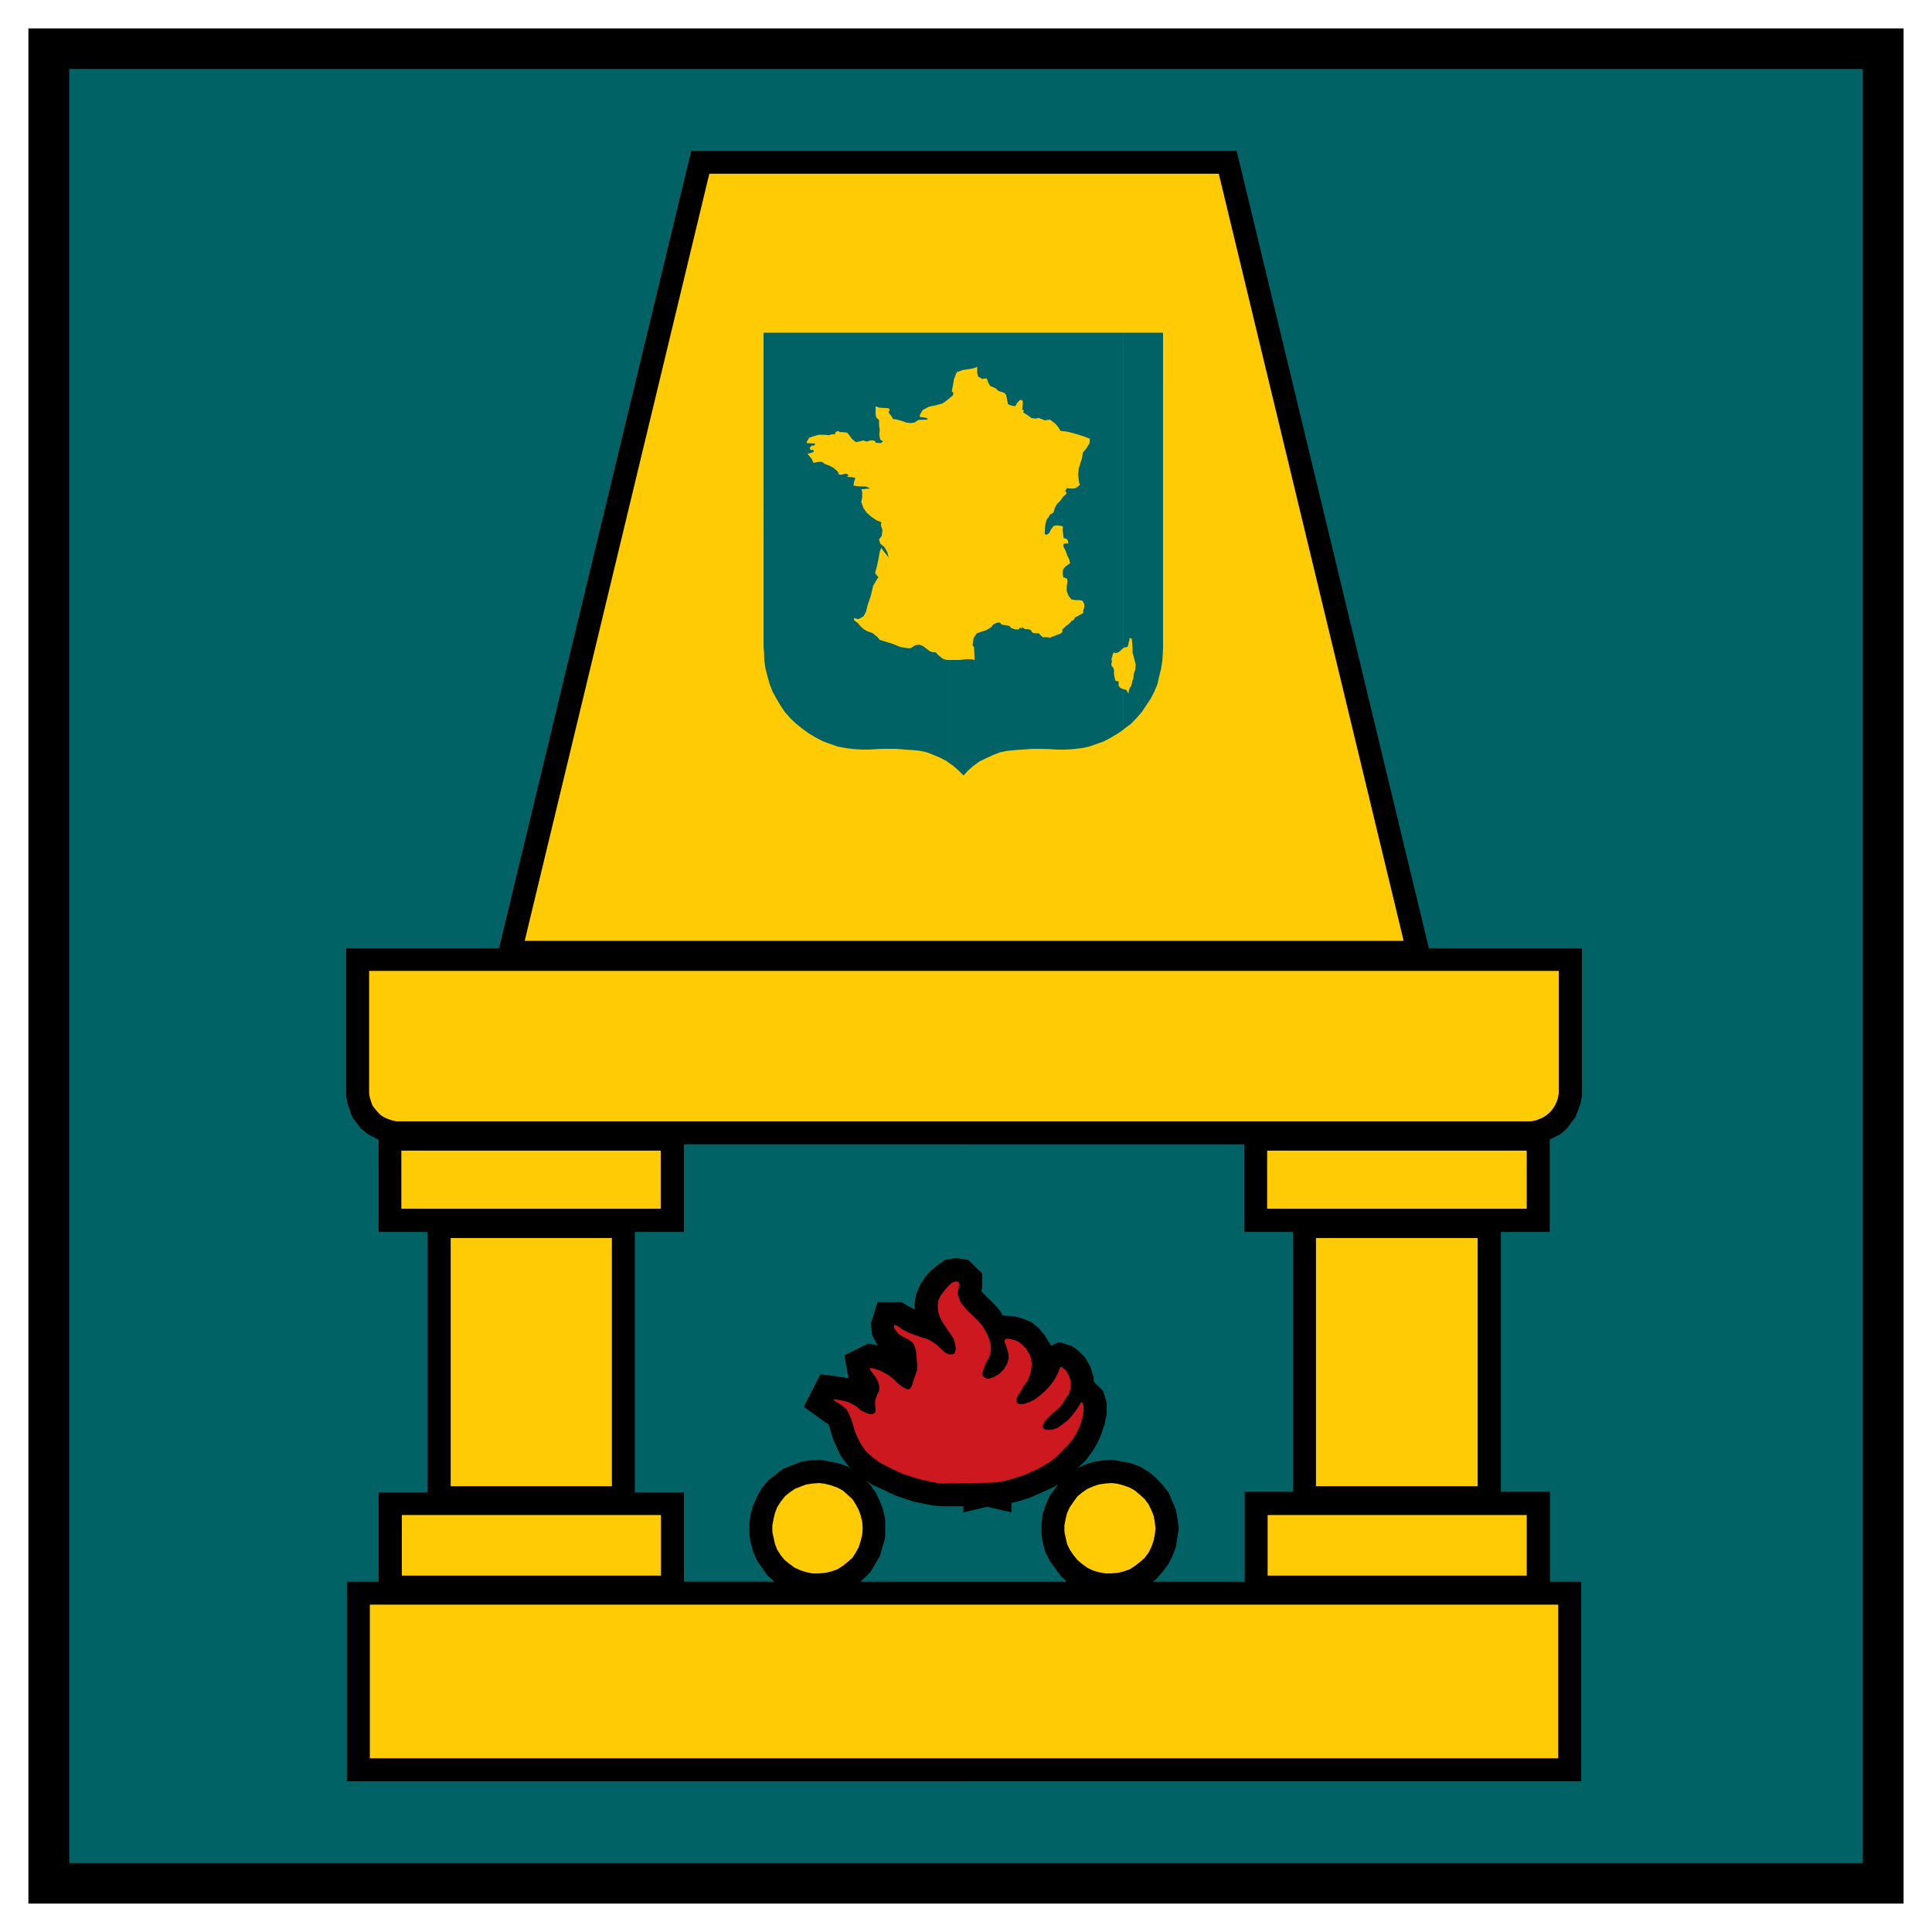 <?xml version="1.0" encoding="utf-8"?>
<!-- Generator: Adobe Illustrator 13.0.0, SVG Export Plug-In . SVG Version: 6.00 Build 14948)  -->
<!DOCTYPE svg PUBLIC "-//W3C//DTD SVG 1.0//EN" "http://www.w3.org/TR/2001/REC-SVG-20010904/DTD/svg10.dtd">
<svg version="1.0" id="Layer_1" xmlns="http://www.w3.org/2000/svg" xmlns:xlink="http://www.w3.org/1999/xlink" x="0px" y="0px"
	 width="192.756px" height="192.756px" viewBox="0 0 192.756 192.756" enable-background="new 0 0 192.756 192.756"
	 xml:space="preserve">
<g>
	<polygon fill-rule="evenodd" clip-rule="evenodd" fill="#FFFFFF" points="0,0 192.756,0 192.756,192.756 0,192.756 0,0 	"/>
	<polygon fill-rule="evenodd" clip-rule="evenodd" points="189.921,2.834 2.834,2.834 2.834,189.922 189.921,189.922 189.921,2.834 
			"/>
	<polygon fill-rule="evenodd" clip-rule="evenodd" fill="#006264" points="185.852,6.879 6.904,6.879 6.904,185.877 
		185.852,185.877 185.852,6.879 	"/>
	<path fill-rule="evenodd" clip-rule="evenodd" d="M105.588,148.084l-0.877,1.17l-0.39,0.926l-0.292,0.877l-0.122,0.975v0.949
		l0.122,0.928l0.268,0.949l0.463,0.902l1.023,1.412l0.634,0.635H96.134v19.906h61.624v-19.906h-3.119v-8.967h-4.898v-25.928h4.874
		v-9.234l0.365-0.17l0.683-0.342l0.657-0.561l0.878-1.193l0.487-1.316l0.146-0.756V94.599h-15.277l-19.177-79.557H96.134v99.124
		h28.022v8.746h4.849v25.928h-4.824v8.967h-9.162l0.292-0.221l0.658-0.73l0.609-0.828l0.39-0.756l0.341-0.926l0.293-1.828
		l-0.122-0.975l-0.171-0.949l-0.73-1.705l-0.658-0.805l-0.609-0.658l-0.755-0.609l-0.805-0.486l-0.901-0.342l-1.827-0.342
		l-0.975,0.049l-0.999,0.172l-0.828,0.268l-0.731,0.342l0.756-0.684l0.682-0.902l0.585-0.949l0.365-0.877l0.342-1.023l0.194-1
		v-1.072l-0.341-1.17l-0.95-0.949v-0.391l-0.342-1.096l-0.535-0.951l-0.683-0.682l-0.683-0.463l-1.219-0.365l-0.828,0.365
		l-0.073-0.219l-0.17-0.219l-0.293-0.512l-0.341-0.416l-0.341-0.412l-0.683-0.562l-0.926-0.389l-0.829-0.219l-1.145-0.074
		l-0.195-0.365l-0.268-0.342l-0.269-0.291l-0.292-0.318l-0.536-0.512l-0.561-0.584l0.073-0.365v-1.414l-1.365-1.34l-0.487-0.072
		v25.244l2.339-0.561l2.437,0.561v-0.951l0.487-0.098l0.585-0.17l0.536-0.17l0.512-0.195l1.048-0.463l1.023-0.463L105.588,148.084
		L105.588,148.084z M96.134,157.807H85.828l0.268-0.221l0.731-0.73l0.95-1.584l0.536-1.875v-1.854l-0.219-0.949l-0.317-0.828
		l-0.414-0.877l-0.584-0.805l-0.415-0.391l0.682,0.463l0.78,0.342l1.56,0.73l1.852,0.609l1.827,0.365l0.951,0.074h2.095v0.609h0.024
		v-25.244l-0.78-0.123l-1.048,0.172l-0.755,0.535l-0.609,0.488l-0.609,0.633l-0.536,0.854l-0.414,0.949l-0.146,1.049l0.049,0.463
		l-0.707-0.367l-0.634-0.389h-2.388l-0.683,2.168l0.146,1.146l0.536,1.023l-0.926-0.195l-2.388,1.17l0.414,2.289l-0.731-0.121
		l-0.682-0.098l-1.389-0.17l-1.657,3.24l1.754,1.268l0.341,0.244l0.39,0.242l0.414,1.414l0.731,1.633l0.561,0.779l0.487,0.609
		l-0.268-0.219l-0.951-0.342l-1.803-0.342l-1.047,0.049l-0.95,0.172l-1.73,0.682l-1.462,1.145l-0.682,0.805l-0.439,0.805
		l-0.39,0.877l-0.268,0.877l-0.122,0.975v0.949l0.122,0.928l0.268,0.949l0.39,0.877l1.048,1.463l0.682,0.609h-9.04v-8.918h-4.897
		v-25.977h4.897v-8.746h27.9V15.042H68.965L49.789,94.599H34.536v14.694l0.122,0.754l0.487,1.414l0.877,1.145l0.658,0.537
		l1.096,0.561v9.209h4.874v25.977h-4.874v8.918h-3.167v19.906h61.525V157.807L96.134,157.807z"/>
	<polygon fill-rule="evenodd" clip-rule="evenodd" fill="#FFCB05" points="40.042,120.598 65.92,120.598 65.92,114.799 
		53.03,114.799 40.042,114.799 40.042,120.598 	"/>
	<polygon fill-rule="evenodd" clip-rule="evenodd" fill="#FFCB05" points="115.286,152.494 115.214,151.836 115.092,151.203 
		114.872,150.666 114.604,150.105 114.215,149.57 113.751,149.156 113.239,148.717 112.728,148.424 112.118,148.205 111.51,148.035 
		110.9,147.961 110.291,148.01 109.609,148.107 109.049,148.303 108.488,148.547 107.952,148.912 107.489,149.303 107.1,149.838 
		106.733,150.375 106.466,150.936 106.319,151.543 106.197,152.178 106.197,152.836 106.319,153.396 106.466,154.053 
		106.733,154.613 107.1,155.15 107.489,155.637 107.952,156.027 108.488,156.418 109.049,156.686 109.609,156.855 110.291,156.979 
		110.9,156.979 111.51,156.93 112.118,156.783 112.728,156.562 113.239,156.223 113.751,155.832 114.215,155.418 114.604,154.883 
		114.872,154.346 115.092,153.713 115.214,153.127 115.286,152.494 	"/>
	<polygon fill-rule="evenodd" clip-rule="evenodd" fill="#FFCB05" points="86.071,152.494 86.022,151.836 85.876,151.203 
		85.681,150.666 85.389,150.105 85.048,149.57 84.584,149.156 84.097,148.717 83.561,148.424 82.952,148.205 82.294,148.035 
		81.734,147.961 81.076,148.01 80.442,148.107 79.906,148.303 79.297,148.547 78.761,148.912 78.298,149.303 77.884,149.838 
		77.542,150.375 77.323,150.936 77.177,151.543 77.055,152.178 77.055,152.836 77.177,153.396 77.323,154.053 77.542,154.613 
		77.884,155.15 78.274,155.637 78.761,156.027 79.297,156.418 79.906,156.686 80.442,156.855 81.076,156.979 81.734,156.979 
		82.294,156.93 82.952,156.783 83.561,156.562 84.097,156.223 84.584,155.832 85.048,155.418 85.389,154.883 85.681,154.346 
		85.876,153.713 86.022,153.127 86.071,152.494 	"/>
	<polygon fill-rule="evenodd" clip-rule="evenodd" fill="#FFCB05" points="36.826,96.865 36.826,109.098 36.899,109.512 
		37.021,109.902 37.167,110.314 37.435,110.656 37.704,110.973 37.996,111.266 38.386,111.51 38.751,111.656 39.189,111.803 
		39.555,111.875 40.432,111.875 151.861,111.875 152.738,111.875 153.152,111.803 153.566,111.656 153.907,111.51 154.297,111.266 
		154.639,110.973 154.906,110.656 155.126,110.314 155.32,109.902 155.442,109.512 155.516,109.098 155.516,96.865 36.826,96.865 	
		"/>
	<polygon fill-rule="evenodd" clip-rule="evenodd" fill="#FFCB05" points="44.965,148.279 61.047,148.279 61.047,123.521 
		53.03,123.521 44.965,123.521 44.965,148.279 	"/>
	<polygon fill-rule="evenodd" clip-rule="evenodd" fill="#FFCB05" points="40.091,157.197 65.944,157.197 65.944,151.154 
		53.054,151.154 40.091,151.154 40.091,157.197 	"/>
	<polygon fill-rule="evenodd" clip-rule="evenodd" fill="#FFCB05" points="36.899,175.424 155.467,175.424 155.467,160.096 
		96.183,160.096 36.899,160.096 36.899,175.424 	"/>
	<polygon fill-rule="evenodd" clip-rule="evenodd" fill="#FFCB05" points="131.295,148.279 147.426,148.279 147.426,123.521 
		139.36,123.521 131.295,123.521 131.295,148.279 	"/>
	<polygon fill-rule="evenodd" clip-rule="evenodd" fill="#FFCB05" points="126.422,120.598 152.324,120.598 152.324,114.799 
		139.36,114.799 126.422,114.799 126.422,120.598 	"/>
	<polygon fill-rule="evenodd" clip-rule="evenodd" fill="#FFCB05" points="126.471,157.197 152.324,157.197 152.324,151.154 
		139.385,151.154 126.471,151.154 126.471,157.197 	"/>
	<polygon fill-rule="evenodd" clip-rule="evenodd" fill="#FFCB05" points="70.769,17.333 52.348,93.868 140.043,93.868 
		121.598,17.333 70.769,17.333 	"/>
	<path fill-rule="evenodd" clip-rule="evenodd" fill="#006264" d="M112.655,63.654l0.268,0.073l0.073,0.951v0.414l0.316,1.218
		l-0.048,0.488l-0.146,0.414l-0.049,0.512l-0.098,0.219l-0.073,0.39l-0.098,0.195l-0.073,0.073l-0.097,0.292l-0.049,0.316
		l-0.22-0.39l-0.268-0.049v4.021l0.097-0.098l0.658-0.487l0.536-0.56l0.536-0.609l0.438-0.658l0.438-0.658l0.365-0.707l0.317-0.755
		l0.171-0.78l0.194-0.755l0.122-0.804l0.049-0.78l0.024-0.609V33.195h-3.947v31.433l0.414-0.098l0.073-0.244l0.049-0.292
		l0.072-0.146L112.655,63.654L112.655,63.654z M112.095,68.771l-0.342-0.146l-0.146-0.22v-0.414l-0.316-0.073l-0.074-0.268
		l-0.073-0.39v-0.39l-0.048-0.219l-0.195-0.219l-0.024-0.244l0.073-0.171l-0.049-0.195v-0.146l0.049-0.098l0.049-0.219l0.098-0.268
		l0.195,0.073l0.316-0.098l0.292-0.244l0.195-0.195V33.195H94.624v6.627l0.463-0.39l0.024-0.244l-0.146-0.146l0.219-1.218
		l0.268-0.682l0.585-0.22L96.5,36.85l0.341-0.049l0.487-0.121l0.171-0.098v0.633l0.073,0.341l0.415,0.244l0.463-0.049l0.146,0.414
		l0.194,0.341l0.341,0.146l0.269,0.122l0.024,0.073l0.22,0.17l0.536,0.17l0.194,0.195l0.073,0.317l0.122,0.633l0.39,0.146
		l0.341,0.049l0.171-0.317l0.268-0.292h0.269l0.049,0.268l-0.049,0.415l-0.024,0.268l0.171,0.073l-0.073,0.219l0.463,0.268
		l0.341,0.268l0.414,0.073l0.342-0.073l0.608,0.244l0.269-0.049l0.243-0.024l0.293,0.219l0.268,0.22l0.268,0.317l0.22,0.365
		l0.414,0.049l0.366,0.049l1.047,0.292l0.586,0.195l0.511,0.195l-0.024,0.438l-0.316,0.512l-0.365,0.439l-0.073,0.536l-0.317,0.999
		l-0.072,0.634l0.049,0.512l0.072,0.414l0.073,0.097l-0.316,0.269l-0.268,0.122h-0.487l-0.22-0.049l-0.195,0.268l0.146,0.244
		l-0.024,0.073l-0.316,0.268l-0.365,0.487l-0.244,0.219l-0.22,0.39l-0.122,0.414l-0.072,0.122l-0.293,0.146l-0.17,0.317
		l-0.146,0.146l-0.073,0.219l-0.073,0.268l-0.049,0.463l-0.024,0.536l0.146,0.098l0.293-0.171l0.194-0.39l0.268-0.341l0.342-0.049
		l0.414,0.049l0.171,0.073l-0.049,0.317l0.049,0.365l0.024,0.244l0.049,0.22l0.292,0.073l0.122,0.195l0.049,0.268h-0.269
		l-0.194,0.024l-0.049,0.195l0.073,0.22l0.17,0.316l0.171,0.487l0.171,0.341l0.097,0.39l-0.487,0.341l-0.219,0.292l-0.049,0.39
		l0.049,0.195l0.024,0.195l0.146,0.024l0.244,0.122l0.024,0.341l-0.073,0.39v0.487l0.195,0.487l0.268,0.341l0.39,0.073h0.414
		l0.293,0.049l0.194,0.341v0.341l-0.121,0.341l0.048,0.122l-0.048,0.097l-0.829,0.463l-0.072,0.195l-0.269,0.146l-0.219,0.268
		l-0.317,0.219l-0.268,0.268l-0.098,0.049v0.268l-0.122,0.146l-0.682,0.268l-0.244,0.073l-0.171,0.122l-0.049-0.049l-0.341-0.024
		h-0.341l-0.122-0.122l-0.146-0.122l-0.121-0.146h-0.293l-0.243-0.024l-0.171-0.098l-0.049-0.171l-0.292-0.122h-0.317l-0.219-0.122
		l-0.146-0.146l0.22,0.146h-0.195h-0.22l-0.073,0.146H101.3l-0.438-0.146l-0.098-0.146l-0.122-0.073l-0.73-0.122l-0.146-0.195
		h-0.268l-0.414,0.195l-0.195,0.268l-0.536,0.317l-0.341,0.098l-0.561,0.195l-0.317,0.487l-0.097,0.658l0.024,0.122l0.122,0.098
		l0.048,1.292l-0.316-0.073h-0.536l-0.609,0.073h-0.658h-0.487v10.234l0.463,0.317l0.561,0.487l0.487,0.487l0.439-0.487l0.56-0.487
		l0.609-0.438l0.707-0.341l0.634-0.292l0.682-0.268l0.731-0.146l0.755-0.073l0.731-0.049l0.95-0.073h0.901l0.877,0.024l0.805,0.049
		h0.706l0.854-0.049l0.804-0.097l0.755-0.146l0.756-0.268l0.756-0.268l0.73-0.39l0.683-0.415l0.536-0.365V68.771L112.095,68.771z
		 M94.624,33.195v6.627l-0.122,0.098l-0.487,0.341l-0.731,0.195l-0.609,0.122l-0.634,0.341l-0.268,0.487v0.195l0.561,0.073
		l0.244,0.098l-0.074,0.097l-0.853,0.024l-0.414,0.268l-0.39,0.049l-0.415-0.049l-0.536-0.195l-0.609-0.146h-0.171l-0.244-0.39
		l-0.219-0.268l0.122-0.341l-0.171-0.097l-0.877-0.049l-0.366-0.146v0.829l0.073,0.316l0.268,0.219v0.536l0.073,0.463l-0.048,0.487
		l0.097,0.487l0.268,0.171l-0.195,0.17l-0.512-0.024l-0.098-0.195l-0.195-0.049h-0.268l-0.341,0.122l-0.219-0.073l-0.122-0.049
		l-0.341,0.098l-0.414,0.073l-0.39-0.316l-0.292-0.415l-0.195-0.219l-0.463-0.048h-0.268l-0.146-0.122l-0.268,0.122l-0.073,0.219
		h-0.317l-0.292,0.098l-0.341-0.049h-0.658l-0.438,0.122l-0.512,0.17l-0.22,0.366l-0.048,0.17l0.877,0.049l-0.097,0.195h-0.244
		l-0.219,0.219l0.073,0.219h0.292l0.049,0.195l-0.341,0.122l-0.292,0.073l0.438,0.536l0.146,0.365l0.512-0.097h0.366l0.243,0.194
		l0.561,0.22l0.39,0.219l0.365,0.341l0.049,0.073l0.024,0.171l0.195,0.073l0.585-0.122l0.219,0.146l-0.146,0.171l0.706,0.073
		l0.122,0.073l-0.122,0.341l-0.073,0.39l0.536,0.073l0.731,0.024l0.414,0.195l-0.877,0.073l0.073,0.317v0.487l-0.097,0.463
		l0.219,0.609l0.341,0.487l0.487,0.415l0.512,0.341l0.341,0.122l0.024,0.024l0.073-0.024l-0.024,0.414l0.146,0.39l-0.073,0.609
		l-0.268,0.366l0.122,0.414l0.415,0.341l0.292,0.512l0.122,0.56l-0.122-0.195l-0.269-0.341l-0.341-0.463l-0.146,0.365l-0.122,0.707
		l-0.17,0.804l-0.171,0.609l0.049,0.122l0.292,0.341l-0.097,0.097l-0.438,0.731l-0.244,1.023l-0.317,0.926l-0.146,0.633
		l-0.268,0.487l-0.487,0.268l-0.463-0.098l0.024,0.22l0.366,0.268l0.292,0.341l0.292,0.268l0.39,0.219l0.487,0.171l0.463,0.365
		l0.268,0.317l1.34,0.414l0.707,0.292l0.731,0.122h0.292l0.511-0.317l0.415-0.024l0.341,0.146l0.634,0.487l0.244,0.098l0.365,0.024
		l0.244,0.268l0.341,0.268l0.146,0.122l0.341,0.098h0.195v10.234l-0.146-0.122l-0.658-0.341l-0.682-0.292l-0.682-0.268l-0.682-0.146
		l-0.755-0.073l-0.78-0.049l-0.901-0.073h-0.951l-0.877,0.024l-0.755,0.049h-0.804l-0.804-0.049l-0.755-0.097l-0.804-0.146
		l-0.755-0.268l-0.731-0.268l-0.755-0.39l-0.682-0.415l-0.634-0.463l-0.609-0.487l-0.585-0.56l-0.536-0.609l-0.438-0.658
		l-0.39-0.658l-0.39-0.707l-0.292-0.755l-0.219-0.78l-0.195-0.755l-0.122-0.804l-0.024-0.78l-0.049-0.609V33.195H94.624
		L94.624,33.195z"/>
	<polygon fill-rule="evenodd" clip-rule="evenodd" fill="#CE181F" points="98.498,147.938 98.596,147.938 99.473,147.889 
		100.496,147.693 101.471,147.4 102.396,147.084 103.273,146.67 103.956,146.33 104.663,145.914 105.369,145.379 105.93,144.818 
		106.49,144.234 107.026,143.6 107.44,142.918 107.757,142.236 107.977,141.504 108.098,140.848 108.098,140.336 108.025,139.969 
		107.903,139.896 107.83,139.945 107.684,140.213 107.367,140.701 106.953,141.236 106.539,141.699 106.052,142.064 
		105.588,142.406 105.102,142.602 104.59,142.674 104.224,142.602 104.078,142.479 104.029,142.309 104.175,141.871 104.59,141.432 
		105.053,140.969 105.54,140.578 105.93,140.141 106.319,139.555 106.661,139.02 106.831,138.459 106.831,137.826 106.661,137.289 
		106.393,136.777 106.125,136.559 105.93,136.412 105.808,136.363 105.783,136.412 105.711,136.607 105.54,137.021 105.175,137.703 
		104.711,138.312 104.248,138.799 103.712,139.264 103.226,139.629 102.689,139.896 102.153,140.066 101.738,140.092 
		101.446,139.945 101.397,139.629 101.568,139.215 101.86,138.775 102.153,138.24 102.519,137.777 102.737,137.24 102.884,136.631 
		102.933,136.096 102.884,135.559 102.689,135.072 102.348,134.535 102.007,134.195 101.665,133.902 101.251,133.707 
		100.788,133.586 100.423,133.561 100.228,133.658 100.252,133.975 100.447,134.463 100.594,134.998 100.642,135.486 
		100.496,136.021 100.155,136.607 99.74,137.045 99.155,137.387 98.668,137.557 98.352,137.508 98.084,137.314 98.011,137.168 
		98.011,136.947 98.132,136.631 98.278,136.168 98.547,135.656 98.79,135.145 98.863,134.584 98.814,133.975 98.596,133.367 
		98.327,132.805 98.011,132.27 97.596,131.807 97.109,131.32 96.548,130.783 96.183,130.369 95.866,129.979 95.696,129.564 
		95.525,129.15 95.598,128.688 95.696,128.225 95.696,128.006 95.574,127.883 95.379,127.859 95.184,127.883 94.916,128.029 
		94.55,128.371 94.161,128.834 93.819,129.297 93.625,129.76 93.552,130.295 93.601,130.857 93.795,131.465 94.087,132.002 
		94.502,132.611 94.843,133.098 95.16,133.586 95.306,134.121 95.354,134.535 95.306,134.852 95.233,135.047 95.013,135.121 
		94.648,135.121 94.307,134.949 94.087,134.779 93.819,134.512 93.454,134.17 92.991,133.854 92.503,133.586 91.968,133.439 
		91.358,133.221 90.627,132.953 89.994,132.611 89.531,132.295 89.336,132.197 89.214,132.197 89.19,132.27 89.214,132.49 
		89.409,132.805 89.726,133.146 90.14,133.391 90.627,133.635 91.042,133.926 91.237,134.244 91.383,134.779 91.456,135.463 
		91.505,136.096 91.505,136.68 91.31,137.24 91.115,137.777 91.042,138.068 90.944,138.338 90.822,138.508 90.676,138.605 
		90.481,138.605 90.091,138.41 89.555,137.996 89.117,137.557 88.508,137.119 87.825,136.754 87.241,136.559 86.948,136.484 
		86.778,136.51 86.826,136.68 87.045,136.973 87.362,137.387 87.63,137.922 87.728,138.338 87.704,138.775 87.558,139.068 
		87.436,139.361 87.313,139.727 87.313,140.164 87.362,140.578 87.313,140.92 87.045,141.09 86.778,141.09 86.291,140.92 
		85.828,140.676 85.462,140.336 84.999,140.066 84.584,139.873 83.976,139.727 83.415,139.629 83.171,139.604 83.147,139.629 
		83.245,139.75 83.585,139.945 84.024,140.238 84.438,140.578 84.658,140.969 84.853,141.383 85.072,142.041 85.267,142.723 
		85.535,143.357 85.828,143.967 86.217,144.551 86.558,144.965 87.045,145.379 87.704,145.867 88.264,146.184 88.8,146.451 
		89.409,146.744 90.165,147.084 91.018,147.354 91.797,147.596 92.601,147.768 93.405,147.938 94.087,148.01 98.4,147.938 
		98.498,147.938 	"/>
</g>
</svg>
